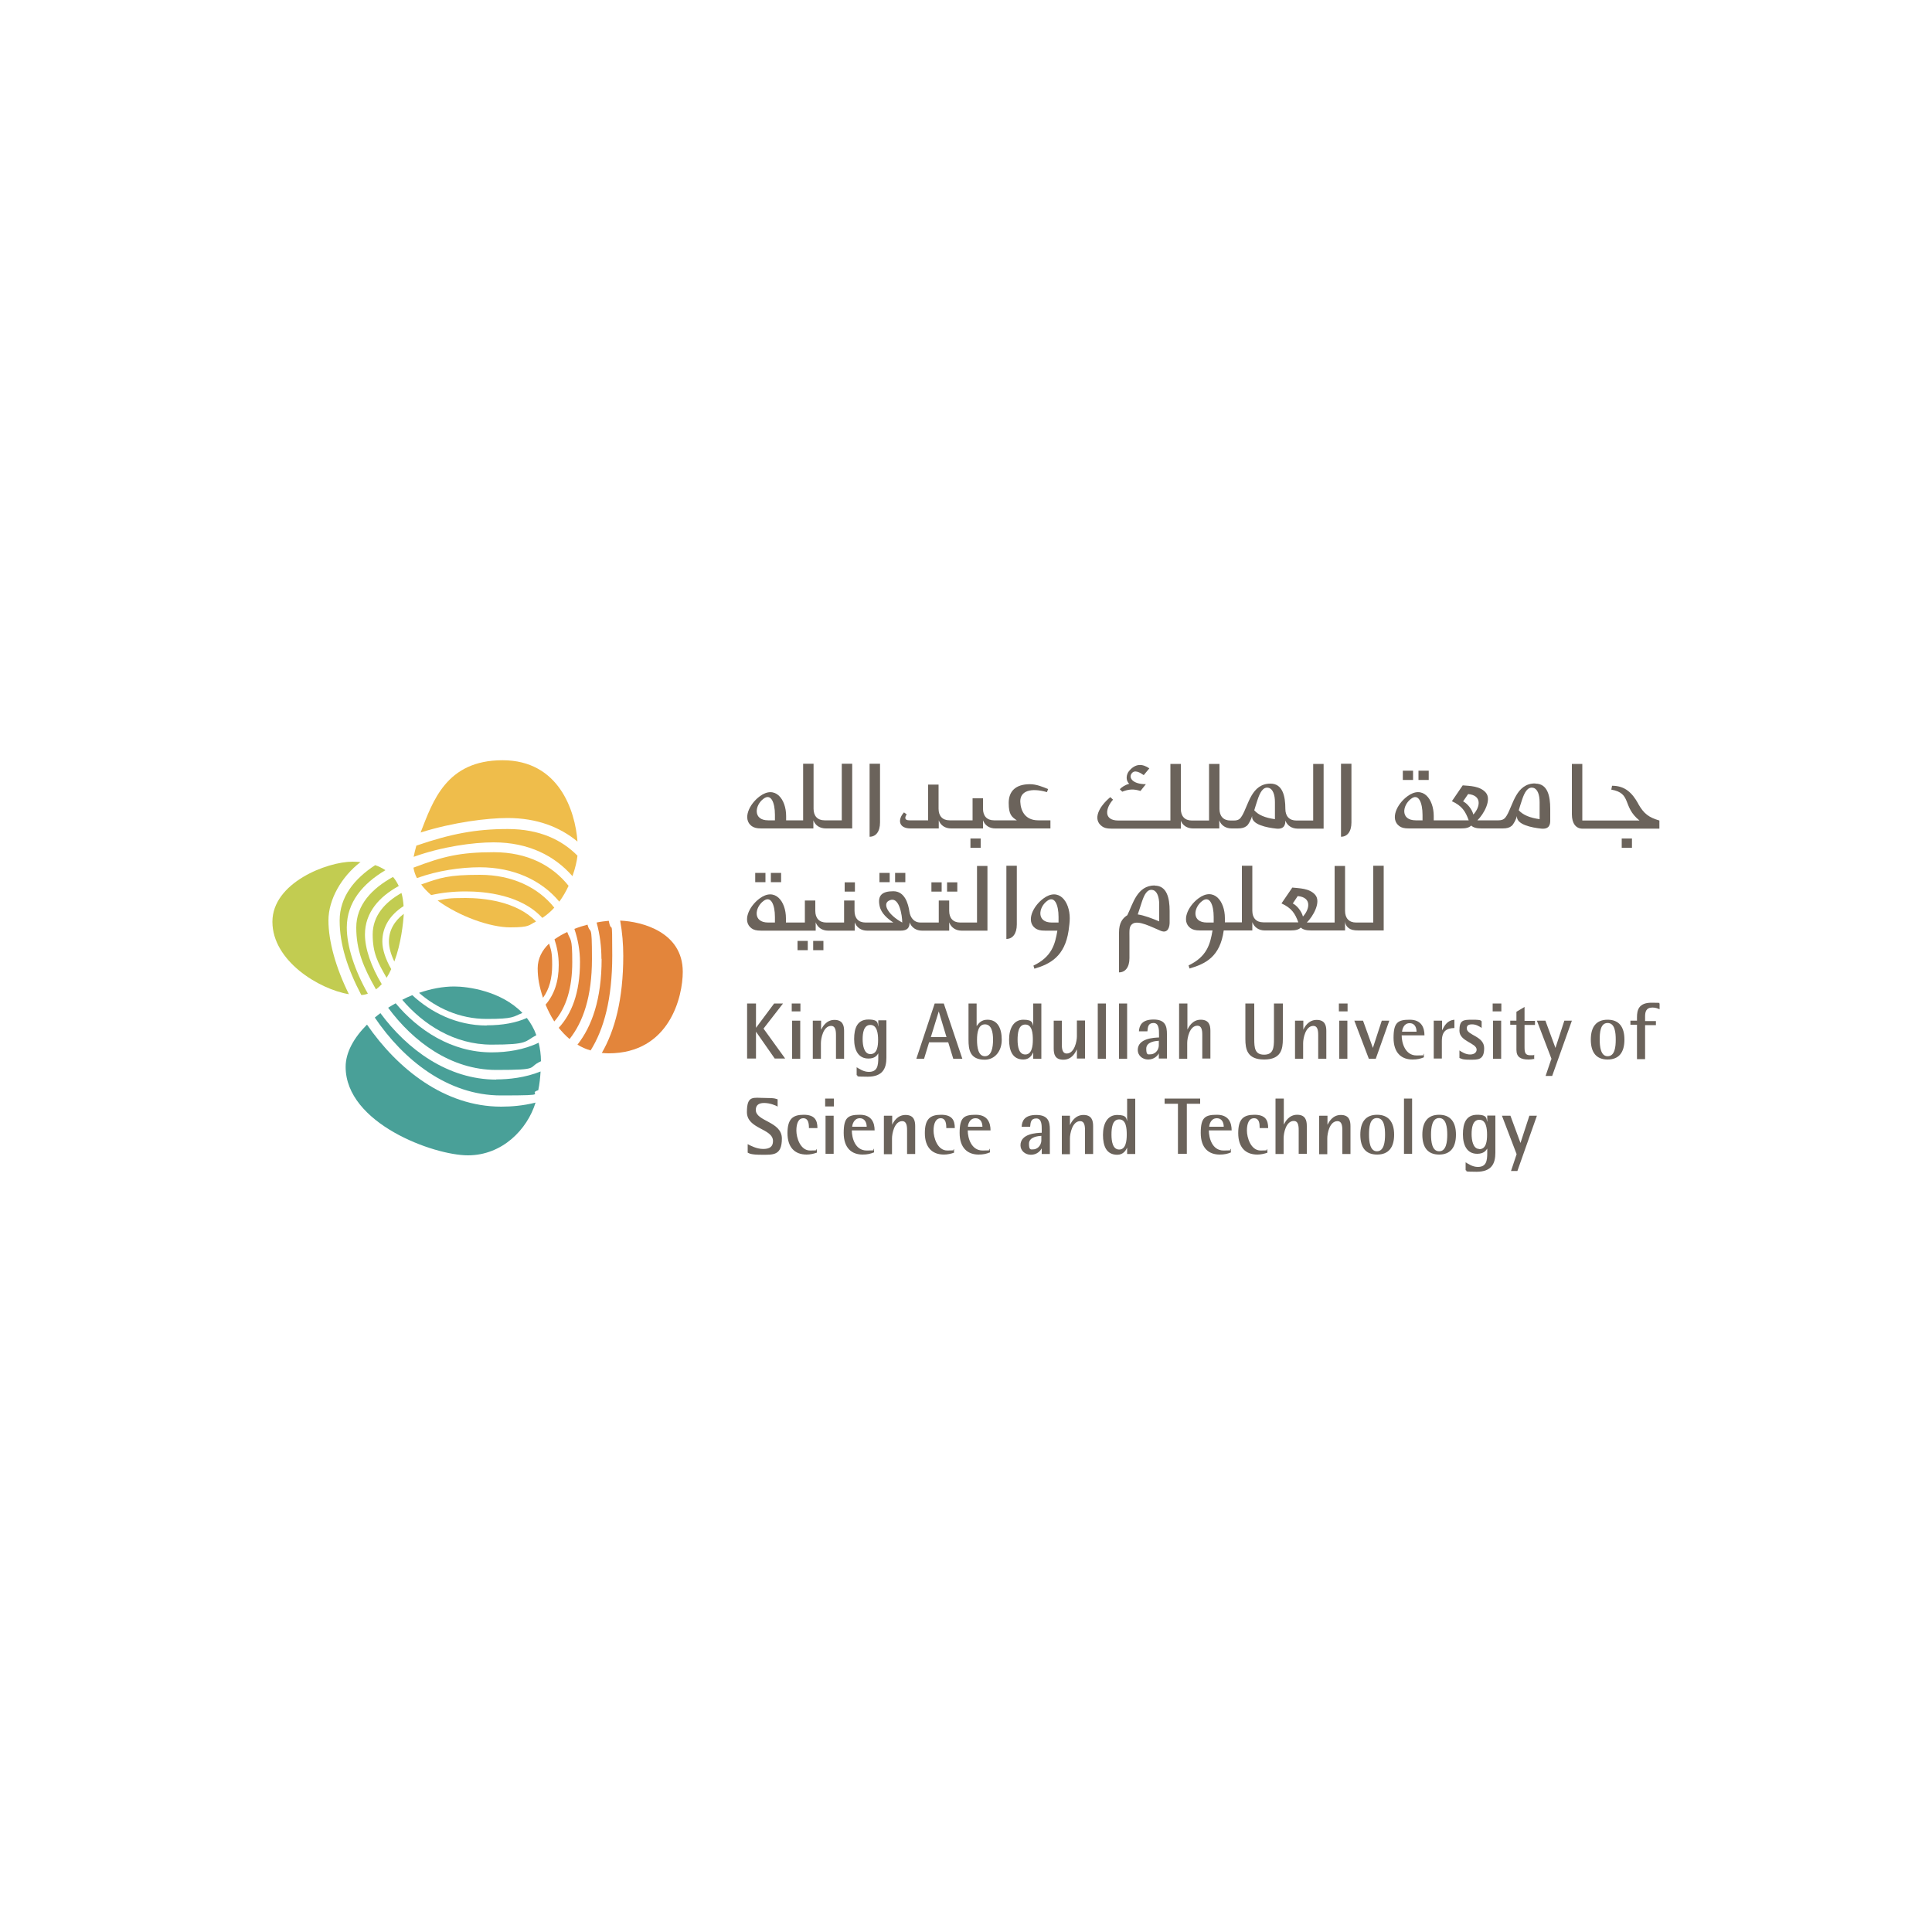 <?xml version="1.0" encoding="UTF-8"?>
<svg xmlns="http://www.w3.org/2000/svg" version="1.1" viewBox="0 0 1000 1000">
  <defs>
    <style>
      .cls-1 {
        fill: #6b635b;
      }

      .cls-2 {
        fill: #49a098;
      }

      .cls-3 {
        fill: #c2cc51;
      }

      .cls-4 {
        fill: #e3853b;
      }

      .cls-5 {
        fill: #efbd4b;
      }
    </style>
  </defs>
  <!-- Generator: Adobe Illustrator 28.7.0, SVG Export Plug-In . SVG Version: 1.2.0 Build 23)  -->
  <g>
    <g id="Layer_2">
      <g>
        <path class="cls-4" d="M281.1,516.4c3.2-4.4,4.7-10,4.7-16.9s-.6-7.8-1.6-11.1c-3.6,3.4-5.9,7.7-5.9,12.8s.9,9.6,2.7,15.1"/>
        <path class="cls-4" d="M321,476.5c1.1,6.1,1.6,12.2,1.6,18.2,0,22.6-4.4,38.7-11.1,50.3,1.1.1,2.3.2,3.5.2,31.6,0,38.4-29.4,38.4-42.2,0-20.5-20.9-26-32.4-26.5"/>
        <path class="cls-4" d="M289.2,499.5c0,8.6-2.4,15.4-6.8,20.5,1.2,2.9,2.7,5.9,4.5,8.7,6.2-7.1,9.3-17.4,9.3-30.7s-.9-10.8-2.6-15.6c-2.4,1.1-4.6,2.4-6.6,3.8,1.3,3.9,2.2,8.3,2.2,13.4"/>
        <path class="cls-4" d="M300.2,497.9c0,16.2-4.4,26.9-11,34.1,1.7,2.1,3.6,4.1,5.6,5.8,7-8.8,11.6-21.9,11.6-41.5s-.8-12-2.3-17.7c-2.3.6-4.6,1.3-6.8,2.2,1.8,5.3,2.9,11,2.9,17.2"/>
        <path class="cls-4" d="M311.4,496.3c0,21-5.1,35-12.5,44.4,2.1,1.3,4.3,2.3,6.8,3,6.9-11,11.2-26.7,11.2-49.1s-.3-10-1.8-18c-1.9.2-4,.4-6.3.9,1.7,6.1,2.5,12.5,2.5,18.8"/>
        <path class="cls-5" d="M248.3,448.9c17.5,0,32,6.7,41.2,17.8,1.9-2.6,3.5-5.4,4.8-8.2-8.3-10.4-21.1-17.4-38.7-17.4s-26.4,2.2-41.6,8c.3,1.8.9,3.7,1.8,5.4,10.7-3.9,22.8-5.6,32.5-5.6"/>
        <path class="cls-5" d="M298.9,435.5c-1.2-15.9-9.6-42-38.8-42s-36.1,21.3-42.4,37.4c17.2-5.4,34.8-7.5,45-7.5,15.3,0,27.1,4.7,36.1,12.1"/>
        <path class="cls-5" d="M223.1,463.3c5.3-1.2,11.3-1.9,18-1.9,9.9,0,28.6,1.7,39.6,13.7,2.3-1.5,4.4-3.3,6.2-5.3-8.4-10.6-22-17-38.5-17s-20.4,1.5-30.4,5c1.4,1.9,3.2,3.8,5.2,5.5"/>
        <path class="cls-5" d="M277.4,476.9c-10.2-10.5-27.3-12.1-36.4-12.1s-10.1.4-14.5,1.3c11.2,8.2,27.2,13.9,37.6,13.9s9.5-1.2,13.3-3"/>
        <path class="cls-5" d="M255.5,436c18.2,0,31.6,7,40.8,17.5,1.5-4.2,2.3-7.9,2.6-10.6-8-8.1-19.5-13.8-36.1-13.8s-29.5,2.5-47.3,8.6c-.6,2.2-1.1,4.2-1.4,5.8,14.7-5.3,30.8-7.5,41.4-7.5"/>
        <path class="cls-3" d="M179.5,480.1c0-13.2,8.4-22.8,20-29.7-1.7-1.1-3.5-2-5.3-2.6-10.9,7.1-18.4,16.5-18.4,28.7s4,24.8,11.2,38.5c1.2,0,2.4-.3,3.4-.7-6.9-12.2-10.9-24.6-10.9-34.2"/>
        <path class="cls-3" d="M188.9,483.7c0-11.4,7.4-19.6,17.5-25.1-.9-1.8-1.8-3.4-3-4.7-10.9,6-19,14.5-19,26.2s3.7,20.6,10.2,32c1.1-.8,2.1-1.7,3-2.7-5.5-9.1-8.7-18.4-8.7-25.7"/>
        <path class="cls-3" d="M186.6,446.2c-1.5-.1-2.8-.2-4.1-.2-13.2,0-41.5,10.9-41.5,31.1s24,34.9,39.6,37.5c-6.8-13.7-10.6-27.4-10.6-38.2s6.7-22.6,16.6-30.2"/>
        <path class="cls-3" d="M197.9,487.3c0-7.6,4-13.8,11-18.3-.2-2.5-.5-4.8-1.1-6.8-8.7,4.9-14.9,11.9-14.9,21.5s2.6,14.4,7.2,22.4c.9-1.4,1.7-2.9,2.4-4.5-3-5.2-4.6-10.2-4.6-14.3"/>
        <path class="cls-3" d="M201.3,487.3c0,3,1,6.7,2.8,10.4,3.5-9.3,4.6-19.9,4.9-24.7-4.9,3.7-7.7,8.6-7.7,14.3"/>
        <path class="cls-2" d="M251.9,530.8c-15.7,0-29-6.9-38.5-15.7-1.8.7-3.5,1.5-5.2,2.4,10.9,12.8,27,23.2,46.2,23.2s17-1.6,23.2-4.9c-1.2-3.4-2.9-6.3-4.9-8.9-5.6,2.5-12.5,3.8-20.8,3.8"/>
        <path class="cls-2" d="M189.9,530.4c-6.7,6.7-11,14.3-11,21.8,0,29.3,45.6,45.8,63.3,45.8s30.7-13.3,35-27.3c-6.3,1.6-12.5,2.1-17.8,2.1-29.2,0-53.5-19.4-69.4-42.4"/>
        <path class="cls-2" d="M235.1,510.6c-5.9,0-12.1,1.2-18.2,3.3,8.8,7.7,20.9,13.5,35,13.5s13.5-1.1,18.5-3.1c-11.1-11.5-28.5-13.7-35.3-13.7"/>
        <path class="cls-2" d="M254.4,544.7c-20.7,0-38-11.5-49.6-25.4-1.3.7-2.6,1.5-3.9,2.3,12.9,17.5,32.5,32.2,56,32.2s15.7-1.2,23.1-4.5c0-3.5-.5-6.7-1.2-9.6-7.6,3.7-16.3,5-24.4,5"/>
        <path class="cls-2" d="M256.9,558.8c-25.2,0-46.2-15.7-60-34.4-1,.7-1.9,1.5-2.9,2.3,14.8,21.9,37.8,40.3,65.3,40.3s12.9-.8,19.3-2.7c.7-3.3,1-6.6,1.2-9.7-8,3.2-16.3,4.1-23,4.1"/>
        <path class="cls-1" d="M694.1,395.3v37.8c3.2,0,5.4-2.6,5.4-7.4v-30.4h-5.4ZM611.1,424.6c1,2.7,3.4,4.2,6.4,4.2h13.6v-4.2c1,2.7,3.4,4.2,6.4,4.2h3.1c2.3,0,3.5-.4,4.7-1.3,1-.8,2.2-3.2,2.8-5.1-.5,4.4,7.7,6,12.6,6.5,4.3.4,4.6-2.4,4.6-4.2,1,2.7,3.4,4.2,6.4,4.2h13.4v-33.5h-5.4v29.3h-8.7c-3.7,0-5.7-2.3-5.7-6,0-6.8-1.5-13.1-7.7-13.1-9.9,0-11.4,11.1-14.7,16.6-.9,1.5-1.7,2.5-4.3,2.5h-1.7c-3.7,0-5.7-2.3-5.7-6v-23.3h-5.4v29.3h-8.9c-3.7,0-5.7-2.3-5.7-6v-23.3h-5.4v29.3h-26.9c-7.9,0-6.7-6.4-2.8-10.8l-1.4-1.3c-5.9,4.9-9.3,11.5-4.3,15.1,1.1.8,2.4,1.2,4.9,1.2h35.9v-4.2ZM659.9,415.2v8.8c-5-.7-8.5-2.1-10.7-4.6.6-1.9,1-3.4,1.7-5.4,1.2-3.6,2.8-7,5.8-6.2,2.2.6,3.2,3.7,3.2,7.3M450.1,395.3v37.8c3.2,0,5.4-2.6,5.4-7.4v-30.4h-5.4ZM421,428.8v-4.2c1,2.7,3.4,4.2,6.5,4.2h13.6v-33.5h-5.4v29.3h-8.9c-3.7,0-5.7-2.3-5.7-6v-23.3h-5.4v29.3h-8.8v-2.2c0-8.8-5.7-16.2-13.7-10.2-5.5,4.1-9,11.8-4.1,15.4,1.2.8,2.4,1.2,5,1.2h27ZM401,424.6c-.9,0-2.7,0-3.4,0-7.9,0-7-7.7-2.5-11.1,3.9-3.1,6,1.8,6,8.2v2.9ZM796.9,424c-5-.7-8.5-2.1-10.8-4.6.6-1.9,1-3.4,1.7-5.4,1.2-3.6,2.8-7,5.9-6.2,2.2.6,3.2,3.7,3.2,7.4v8.8ZM757.3,414.8l2.6-3.8c7.4.7,6.2,6.8,2.7,10.6-.7-2.8-3.2-5.8-5.3-6.8M736.2,424.6c-.9,0-2.7,0-3.4,0-8,0-7-7.7-2.5-11.1,3.9-3.1,6,1.9,6,8.3v2.9ZM794.6,405.5c-9.9,0-11.4,11.1-14.7,16.6-.9,1.5-1.8,2.5-4.3,2.5h-10.9c3.2-3.1,7.6-10.7,4.3-14.4-3-3.4-8.3-3.4-11.9-3.7l-5.6,8.2c5.2,2.4,7,5.2,8.7,9.9h-18.1v-2.2c0-8.9-5.7-16.2-13.7-10.2-5.5,4.1-9,11.8-4.1,15.4,1.1.8,2.4,1.2,5,1.2h26.9c2.6,0,4.2-.4,5.3-1.5,1,1,2.7,1.5,5.3,1.5h10.9c2.3,0,3.6-.4,4.7-1.3,1-.8,2.2-3.2,2.8-5.1-.5,4.4,7.7,6,12.6,6.5,4.3.4,4.6-2.4,4.6-4.2v-6c0-6.8-1.4-13.1-7.7-13.1M537.4,424.6c-6.7,0-9.1-4.8-9.3-9.6-.2-5.6,5.4-7.4,13.8-5l.6-1.6c-3-1.2-6.1-2.5-9.4-2.5-7.5,0-11,3.7-11,9.7s1.5,7.2,4.2,9h-11.8c-3.7,0-5.7-2.3-5.7-6v-5.4h-5.4v11.4h-11.9c-3.7,0-5.7-2.3-5.7-6v-12.5h-5.4v18.5h-9.7c-2.7,0-2.4-1.6-1.4-3.1l-1.4-1c-3.4,3.7-2.8,8.3,3.4,8.3h14.6v-4.2c1,2.7,3.4,4.2,6.4,4.2h16.5v-4.2c1,2.7,3.4,4.2,6.4,4.2h28.5v-4.2h-6.4ZM847.9,415.9c-3-5.3-6.6-9.2-13.5-9.2l-.4,2c10.8,1.9,5.5,8.7,14.6,16h-29.6v-29.3h-5.4v26.1c0,4.8,2.2,7.4,5.4,7.4h39.9v-4.2c-5.4-1.6-8-3.4-11-8.7M507.6,438.8h-5.3v-4.8h5.3v4.8ZM739.5,403.7h-5.3v-4.8h5.3v4.8ZM731.4,403.7h-5.3v-4.8h5.3v4.8ZM844.7,438.8h-5.3v-4.8h5.3v4.8ZM580.8,409.8c3.6-1.4,6-1.5,9.5-.4l2.8-3.5c-6.8,0-9-3.3-7.4-5.5,1.5-2.2,4.3-.6,6.3.8l2.9-3.5c-3.5-2.4-7.2-2.7-10.6,1.5-1.2,1.5-1.9,4.6.2,6.5-2.1.5-4,1.8-4.9,2.8l1.3,1.3Z"/>
        <path class="cls-1" d="M628.1,477.5c-.9,0-2.7,0-3.4,0-8,0-7-7.7-2.5-11.1,3.9-3.1,6,1.9,6,8.2v2.9ZM669.1,467.7l2.6-3.9c7.4.7,6.2,6.8,2.7,10.6-.7-2.8-3.2-5.8-5.3-6.8M710.8,448.2v29.3h-8.9c-3.7,0-5.7-2.3-5.7-6v-23.3h-5.4v29.3h-14.4c3.2-3.1,7.6-10.7,4.3-14.4-3-3.4-8.3-3.3-11.8-3.7l-5.6,8.2c5.2,2.4,7,5.1,8.7,9.8h-18.1c-3.7,0-5.7-2.3-5.7-6v-23.3h-5.4v29.3h-8.8v-2.2c0-8.8-5.7-16.2-13.7-10.2-5.5,4.1-9,11.8-4.1,15.4,1.2.8,2.4,1.2,5,1.2h6.4c-1.2,7-2.8,13.5-12.4,18.1l.5,1.6c8.1-2.4,15.8-5.9,17.7-19.7h14.8v-4.3c1,2.7,3.4,4.3,6.4,4.3h13.4c2.6,0,4.2-.4,5.3-1.5,1,1,2.7,1.5,5.3,1.5h17.6v-5c0,1.7.8,3,1.9,3.8,1.1.8,2.4,1.2,5,1.2h13.1v-33.5h-5.4ZM547.8,477.5c-.9,0-2.7,0-3.4,0-7.9,0-7-7.7-2.5-11.1,3.9-3.1,6,1.9,6,8.2v2.9ZM553.7,475.3c0-8.8-5.7-16.2-13.7-10.2-5.5,4.1-9,11.8-4.1,15.4,1.2.8,2.4,1.2,5,1.2h6.4c-1.2,7-2.8,13.5-12.4,18.1l.5,1.6c8.1-2.4,15.7-6.3,17.7-19.7.3-2.3.6-4.4.6-6.4M406.8,477.5v-2.2c0-8.8-5.7-16.2-13.7-10.2-5.5,4.1-9,11.8-4.1,15.4,1.1.8,2.4,1.2,5,1.2h28.2v-4.3c1,2.7,3.4,4.3,6.4,4.3h13.8v-4.3c1,2.7,3.4,4.3,6.4,4.3h17.4c4.2,0,4.6-2.4,4.6-4.3,1,2.7,3.4,4.3,6.4,4.3h14.1v-4.3c1,2.7,3.4,4.3,6.4,4.3h13.4v-33.5h-5.4v29.3h-8.7c-3.7,0-5.7-2.3-5.7-6v-5.4h-5.4v11.4h-9.4c-3.7,0-5.4-2.9-5.8-5.7-.6-4.1-2.4-10.5-8.3-10.5s-8.3,2.2-7.1,7.7c.8,3.8,4.2,6.6,7.1,8.5h-14.4c-3.7,0-5.7-2.3-5.7-6v-5.4h-5.4v11.4h-9.2c-3.7,0-5.7-2.3-5.7-6v-5.4h-5.4v11.4h-10ZM459.9,466.3c5.6-3.3,7.1,7.8,7.1,11.2-7.2-3.9-10.2-9.4-7.1-11.2M401,477.5c-.9,0-2.7,0-3.4,0-8,0-7-7.7-2.5-11.1,3.9-3.1,6,1.9,6,8.2v2.9ZM404.3,456.6h-5.3v-4.8h5.3v4.8ZM442.5,461.5h-5.3v-4.8h5.3v4.8ZM396.2,456.6h-5.3v-4.8h5.3v4.8ZM468.6,456.6h-5.3v-4.8h5.3v4.8ZM460.5,456.6h-5.3v-4.8h5.3v4.8ZM495.5,461.5h-5.3v-4.8h5.3v4.8ZM487.4,461.5h-5.3v-4.8h5.3v4.8ZM426.2,491.8h-5.3v-4.8h5.3v4.8ZM418.1,491.8h-5.3v-4.8h5.3v4.8ZM600,476.9v-8.8c0-3.6-1-6.8-3.2-7.4-3.1-.8-4.6,2.6-5.8,6.2-.6,1.8-1.4,4.4-2.1,6.4,3.4.5,7.5,2.1,11.1,3.6M597.7,458.4c6.2,0,7.7,6.3,7.7,13.1v6c0,1.8-.6,5.9-4.6,4.3-4.8-2-11.5-5.6-14.5-3.7-2,1.3-1.7,3.3-1.7,7.6v10.2c0,4.8-2.2,7.4-5.4,7.4v-20.7c0-4.9,1.8-7.2,4-8.7.1,0,.2-.1.3-.2,2.9-5.8,5-15.4,14.2-15.4M520.9,448.2v37.8c3.2,0,5.4-2.7,5.4-7.5v-30.4h-5.4Z"/>
        <path class="cls-1" d="M409.8,519.4h4.5v4.1h-4.5v-4.1ZM410,528.3h4.2v19.7h-4.2v-19.7ZM420.8,528.3h4.2v4.7h0c.7-1.4,2.6-5.1,6.9-5.1s5,2.9,5,5.7v14.4h-4.2v-12.3c0-2.5-.4-4.7-2.5-4.7-4.1,0-5.3,6.5-5.3,8.9v8.1h-4.2v-19.7ZM458.8,547.4c0,5.5-1.8,9.9-9.7,9.9s-4.2-.4-5.7-.8v-4.1c1.3.8,3.6,2.4,6.3,2.4,4.4,0,4.9-3.1,4.9-7.4v-2.2h0c-.6,1-1.7,2.7-5.1,2.7-5.2,0-7.4-4.3-7.4-10.1s1.7-10.1,7.4-10.1,4.6,2.4,5.1,3.7h0v-3.3h4.2v19.2ZM450.5,545.6c3.6,0,4-4.2,4-7.4s-.5-7.7-4-7.7-4,4.3-4,7.4.7,7.7,4,7.7M483.8,519.4h4.7l9.6,28.6h-4.7l-2.6-8.5h-9.9l-2.6,8.5h-4l9.5-28.6ZM481.8,536.8h8.1l-4-13.3h0l-4.1,13.3ZM505.6,531h0c.9-1.2,2.2-3.2,5.5-3.2,5.3,0,7.4,4.5,7.4,10.4s-3.6,10.3-8.8,10.3c-7.7,0-8.4-5.2-8.4-10.3v-18.8h4.2v11.6ZM509.8,546.7c3.4,0,4.2-4.5,4.2-8.5s-.8-8-4.2-8-4.1,4.2-4.1,8,.6,8.5,4.1,8.5M534.8,544.7h0c-.6,1.3-1.9,3.7-5.1,3.7-5.7,0-7.4-4.7-7.4-10.3s2.2-10.3,7.4-10.3,4.6,2.1,5.1,3.2h0v-11.6h4.2v28.6h-4.2v-3.2ZM530.7,545.8c3.4,0,3.9-4.4,3.9-7.6s-.3-7.9-3.9-7.9-4,4.5-4,7.9.6,7.6,4,7.6M557.3,543.3h0c-.7,1.5-2.5,5.2-6.9,5.2s-5-2.9-5-5.8v-14.4h4.2v12.3c0,2.5.4,4.7,2.5,4.7,4.1,0,5.3-6.5,5.3-8.9v-8.2h4.2v19.7h-4.2v-4.7ZM568.2,519.4h4.2v28.6h-4.2v-28.6ZM579.2,519.4h4.2v28.6h-4.2v-28.6ZM599.8,545.2h0c-.6,1.2-2.4,3.2-5.5,3.2s-5.4-2.2-5.4-4.9c0-6.1,8.4-6.4,11-6.5v-1.8c0-2.1,0-5.7-2.8-5.7s-3,2-3.2,4.3h-4.4c.2-2.9,1.4-6.1,7.6-6.1s6.9,3.6,6.9,7.5v12.7h-4.2v-2.7ZM599.8,538.7c-1.7.1-6.5.5-6.5,4.1s1,2.9,2.4,2.9,4.1-1.4,4.1-4.8v-2.3ZM610.4,519.4h4.2v13.5h0c.7-1.4,2.6-5.1,6.9-5.1s5,2.9,5,5.7v14.4h-4.2v-12.3c0-2.5-.4-4.7-2.5-4.7-4.1,0-5.3,6.4-5.3,8.9v8.2h-4.2v-28.6ZM664,537.8c0,5.2-.9,10.6-9.7,10.6s-9.7-5.4-9.7-10.6v-18.4h4.6v18.4c0,4.6.3,8.1,5.1,8.1s5.1-3.6,5.1-8.1v-18.4h4.6v18.4ZM670.4,528.3h4.2v4.7h0c.6-1.4,2.6-5.1,6.9-5.1s5,2.9,5,5.7v14.4h-4.2v-12.3c0-2.5-.4-4.7-2.5-4.7-4.1,0-5.3,6.5-5.3,8.9v8.1h-4.2v-19.7ZM693,519.4h4.5v4.1h-4.5v-4.1ZM693.2,528.3h4.2v19.7h-4.2v-19.7ZM701.1,528.3h4.4l5.1,14.1h0l4.6-14.1h3.9l-7,19.7h-3.6l-7.5-19.7ZM736.9,547.3c-1.7.7-3.3,1.1-5.8,1.1-5.5,0-9.8-3.2-9.8-11.2s2.2-9.4,8.4-9.4,7.6,4.3,7.6,8.1h-11.8c0,3.9,1.8,10.4,7.7,10.4s2.6-.3,3.8-.9v1.9ZM733.2,534c0-1.5-.5-4.4-3.6-4.4s-3.8,3.3-3.9,4.4h7.6ZM742.2,528.3h4.2v5h0c1.3-2.6,2.8-5.2,6.4-5.5v4.3c-4,.1-6.5,1.5-6.5,6.8v9h-4.2v-19.7ZM767,532.1c-1.4-.9-3-1.9-5-1.9s-2.8.6-2.8,2.1c0,3.6,9,3.9,9,10.2s-3.3,6-7.5,6-4.3-.6-5.3-.9v-3.9c1.2.8,3.2,2.1,5.5,2.1s3.4-1.2,3.4-2.5c0-3.5-8.9-4.2-8.9-9.8s1.9-5.7,6.9-5.7,4,.6,4.6.8v3.5ZM772.6,519.4h4.5v4.1h-4.5v-4.1ZM772.8,528.3h4.2v19.7h-4.2v-19.7ZM794,548.1c-.8.2-2,.3-2.9.3-3.9,0-6.2-1.2-6.2-5v-13h-3.2v-2.1h3.2v-4.6l4.2-2.5v7.2h5.4v2.1h-5.4v11.4c0,2.9.3,4.3,3,4.3s1.4,0,2-.3v2.4ZM803.1,548.2l-7.6-19.9h4.4l5.2,14.1h0l4.6-14.1h3.9l-10.2,28.6h-3.4l2.9-8.6ZM823.4,538.1c0-6.7,2.9-10.3,8.7-10.3s8.7,3.6,8.7,10.3-2.9,10.3-8.7,10.3-8.7-3.6-8.7-10.3M832.1,546.7c3.8,0,4.2-5,4.2-8.6s-.4-8.6-4.2-8.6-4.1,5-4.1,8.6.5,8.6,4.1,8.6M847.3,530.4h-3.4v-2.1h3.4v-1.8c0-3.7.9-7.5,7.5-7.5s3.2.3,4.2.5v2.9c-.9-.4-2-.9-3.7-.9-3.4,0-3.8,2.4-3.8,4.6v2.4h5.6v2.1h-5.6v17.6h-4.2v-17.6ZM386.7,519.4h4.6v12.6h0l9.4-12.6h4.6l-10.1,13,11.2,15.5h-5.4l-9.7-13.9h0v13.9h-4.6v-28.6Z"/>
        <path class="cls-1" d="M422.8,596.6c-1.7.6-3.5,1-5.3,1-6.2,0-9.9-3.8-9.9-11.1s2.7-9.5,8.4-9.5,7.1,2.8,7.1,6.9h-4.4c0-2.4-.3-5.1-2.9-5.1s-3.6,2.8-3.6,6.4,2,10.3,7.1,10.3,2.4-.3,3.5-.7v1.9ZM427.1,568.6h4.5v4.1h-4.5v-4.1ZM427.3,577.5h4.2v19.7h-4.2v-19.7ZM452.3,596.5c-1.8.7-3.3,1.1-5.8,1.1-5.5,0-9.8-3.2-9.8-11.2s2.2-9.4,8.4-9.4,7.6,4.3,7.6,8.1h-11.8c0,3.9,1.7,10.4,7.7,10.4s2.5-.3,3.8-.9v1.9ZM448.6,583.2c0-1.5-.6-4.4-3.6-4.4s-3.9,3.3-3.9,4.4h7.6ZM457.6,577.5h4.2v4.7h0c.6-1.4,2.6-5.1,6.9-5.1s5,2.9,5,5.8v14.4h-4.2v-12.3c0-2.5-.4-4.7-2.5-4.7-4.1,0-5.3,6.5-5.3,8.9v8.2h-4.2v-19.7ZM493.9,596.6c-1.7.6-3.5,1-5.3,1-6.2,0-9.9-3.8-9.9-11.1s2.7-9.5,8.4-9.5,7.1,2.8,7.1,6.9h-4.4c0-2.4-.3-5.1-2.9-5.1s-3.7,2.8-3.7,6.4,2,10.3,7.1,10.3,2.4-.3,3.5-.7v1.9ZM512.3,596.5c-1.7.7-3.3,1.1-5.8,1.1-5.4,0-9.8-3.2-9.8-11.2s2.2-9.4,8.4-9.4,7.6,4.3,7.6,8.1h-11.8c0,3.9,1.8,10.4,7.7,10.4s2.5-.3,3.8-.9v1.9ZM508.5,583.2c0-1.5-.5-4.4-3.6-4.4s-3.9,3.3-3.9,4.4h7.6ZM539.1,594.5h0c-.6,1.2-2.4,3.2-5.5,3.2s-5.4-2.2-5.4-4.9c0-6.1,8.4-6.4,11-6.5v-1.7c0-2.2,0-5.7-2.8-5.7s-3,2-3.2,4.3h-4.4c.2-3,1.4-6.1,7.6-6.1s7,3.6,7,7.5v12.7h-4.2v-2.7ZM539.1,587.9c-1.7.1-6.5.5-6.5,4.1s1.1,2.9,2.4,2.9,4-1.4,4-4.8v-2.3ZM549.6,577.5h4.2v4.7h.1c.6-1.4,2.6-5.1,6.9-5.1s5,2.9,5,5.8v14.4h-4.2v-12.3c0-2.5-.4-4.7-2.5-4.7-4.1,0-5.3,6.5-5.3,8.9v8.2h-4.2v-19.7ZM583.4,594h0c-.6,1.3-1.9,3.7-5.1,3.7-5.7,0-7.4-4.6-7.4-10.3s2.2-10.3,7.4-10.3,4.6,2.1,5.1,3.2h0v-11.6h4.2v28.6h-4.2v-3.2ZM579.3,595c3.4,0,3.9-4.4,3.9-7.7s-.3-7.9-3.9-7.9-4,4.5-4,7.9.6,7.7,4,7.7M609.7,571.3h-6.9v-2.7h18.4v2.7h-6.9v25.9h-4.6v-25.9ZM637.1,596.5c-1.7.7-3.3,1.1-5.8,1.1-5.5,0-9.8-3.2-9.8-11.2s2.2-9.4,8.4-9.4,7.6,4.3,7.6,8.1h-11.8c0,3.9,1.7,10.4,7.6,10.4s2.5-.3,3.8-.9v1.9ZM633.4,583.2c0-1.5-.5-4.4-3.6-4.4s-3.9,3.3-3.9,4.4h7.6ZM656.1,596.6c-1.7.6-3.5,1-5.3,1-6.2,0-9.9-3.8-9.9-11.1s2.7-9.5,8.4-9.5,7.1,2.8,7.1,6.9h-4.4c0-2.4-.2-5.1-2.9-5.1s-3.7,2.8-3.7,6.4,2,10.3,7.1,10.3,2.4-.3,3.5-.7v1.9ZM660.3,568.6h4.2v13.5h0c.7-1.4,2.6-5.1,6.9-5.1s5,2.9,5,5.8v14.4h-4.2v-12.3c0-2.5-.4-4.7-2.5-4.7-4.2,0-5.3,6.5-5.3,8.9v8.2h-4.2v-28.6ZM682.9,577.5h4.2v4.7h0c.7-1.4,2.6-5.1,6.9-5.1s5,2.9,5,5.8v14.4h-4.2v-12.3c0-2.5-.4-4.7-2.5-4.7-4.2,0-5.3,6.5-5.3,8.9v8.2h-4.2v-19.7ZM704.1,587.3c0-6.7,2.9-10.3,8.7-10.3s8.8,3.7,8.8,10.3-2.9,10.3-8.8,10.3-8.7-3.6-8.7-10.3M712.7,595.9c3.7,0,4.2-5,4.2-8.6s-.4-8.6-4.2-8.6-4.1,5-4.1,8.6.5,8.6,4.1,8.6M726.7,568.6h4.2v28.6h-4.2v-28.6ZM736.2,587.3c0-6.7,2.9-10.3,8.7-10.3s8.7,3.7,8.7,10.3-2.9,10.3-8.7,10.3-8.7-3.6-8.7-10.3M744.9,595.9c3.7,0,4.2-5,4.2-8.6s-.5-8.6-4.2-8.6-4.2,5-4.2,8.6.5,8.6,4.2,8.6M774,596.6c0,5.5-1.8,9.9-9.7,9.9s-4.2-.4-5.7-.8v-4.1c1.3.8,3.6,2.4,6.3,2.4,4.4,0,4.9-3.1,4.9-7.4v-2.1h0c-.6.9-1.7,2.7-5.2,2.7-5.2,0-7.4-4.3-7.4-10.1s1.7-10.1,7.4-10.1,4.6,2.4,5.2,3.7h0v-3.3h4.2v19.1ZM765.7,594.8c3.6,0,4-4.2,4-7.5s-.5-7.7-4-7.7-4,4.3-4,7.4.7,7.7,4,7.7M785,597.4l-7.6-19.9h4.4l5.2,14.1h0l4.6-14.1h3.9l-10.1,28.6h-3.3l2.9-8.7ZM402.6,572.8c-1-.6-4-1.9-7.1-1.9s-4.3,1.4-4.3,3.6c0,6,13.5,5.9,13.5,14.8s-4.6,8.4-10.4,8.4-6.4-.7-7.3-1.1v-4.4c1.3.7,4.6,2.5,8,2.5s5.1-1.2,5.1-4.1c0-6.6-13.5-6.1-13.5-15s3.4-7.3,9.3-7.3,5.5.5,6.6.7v3.9Z"/>
      </g>
    </g>
  </g>
</svg>
